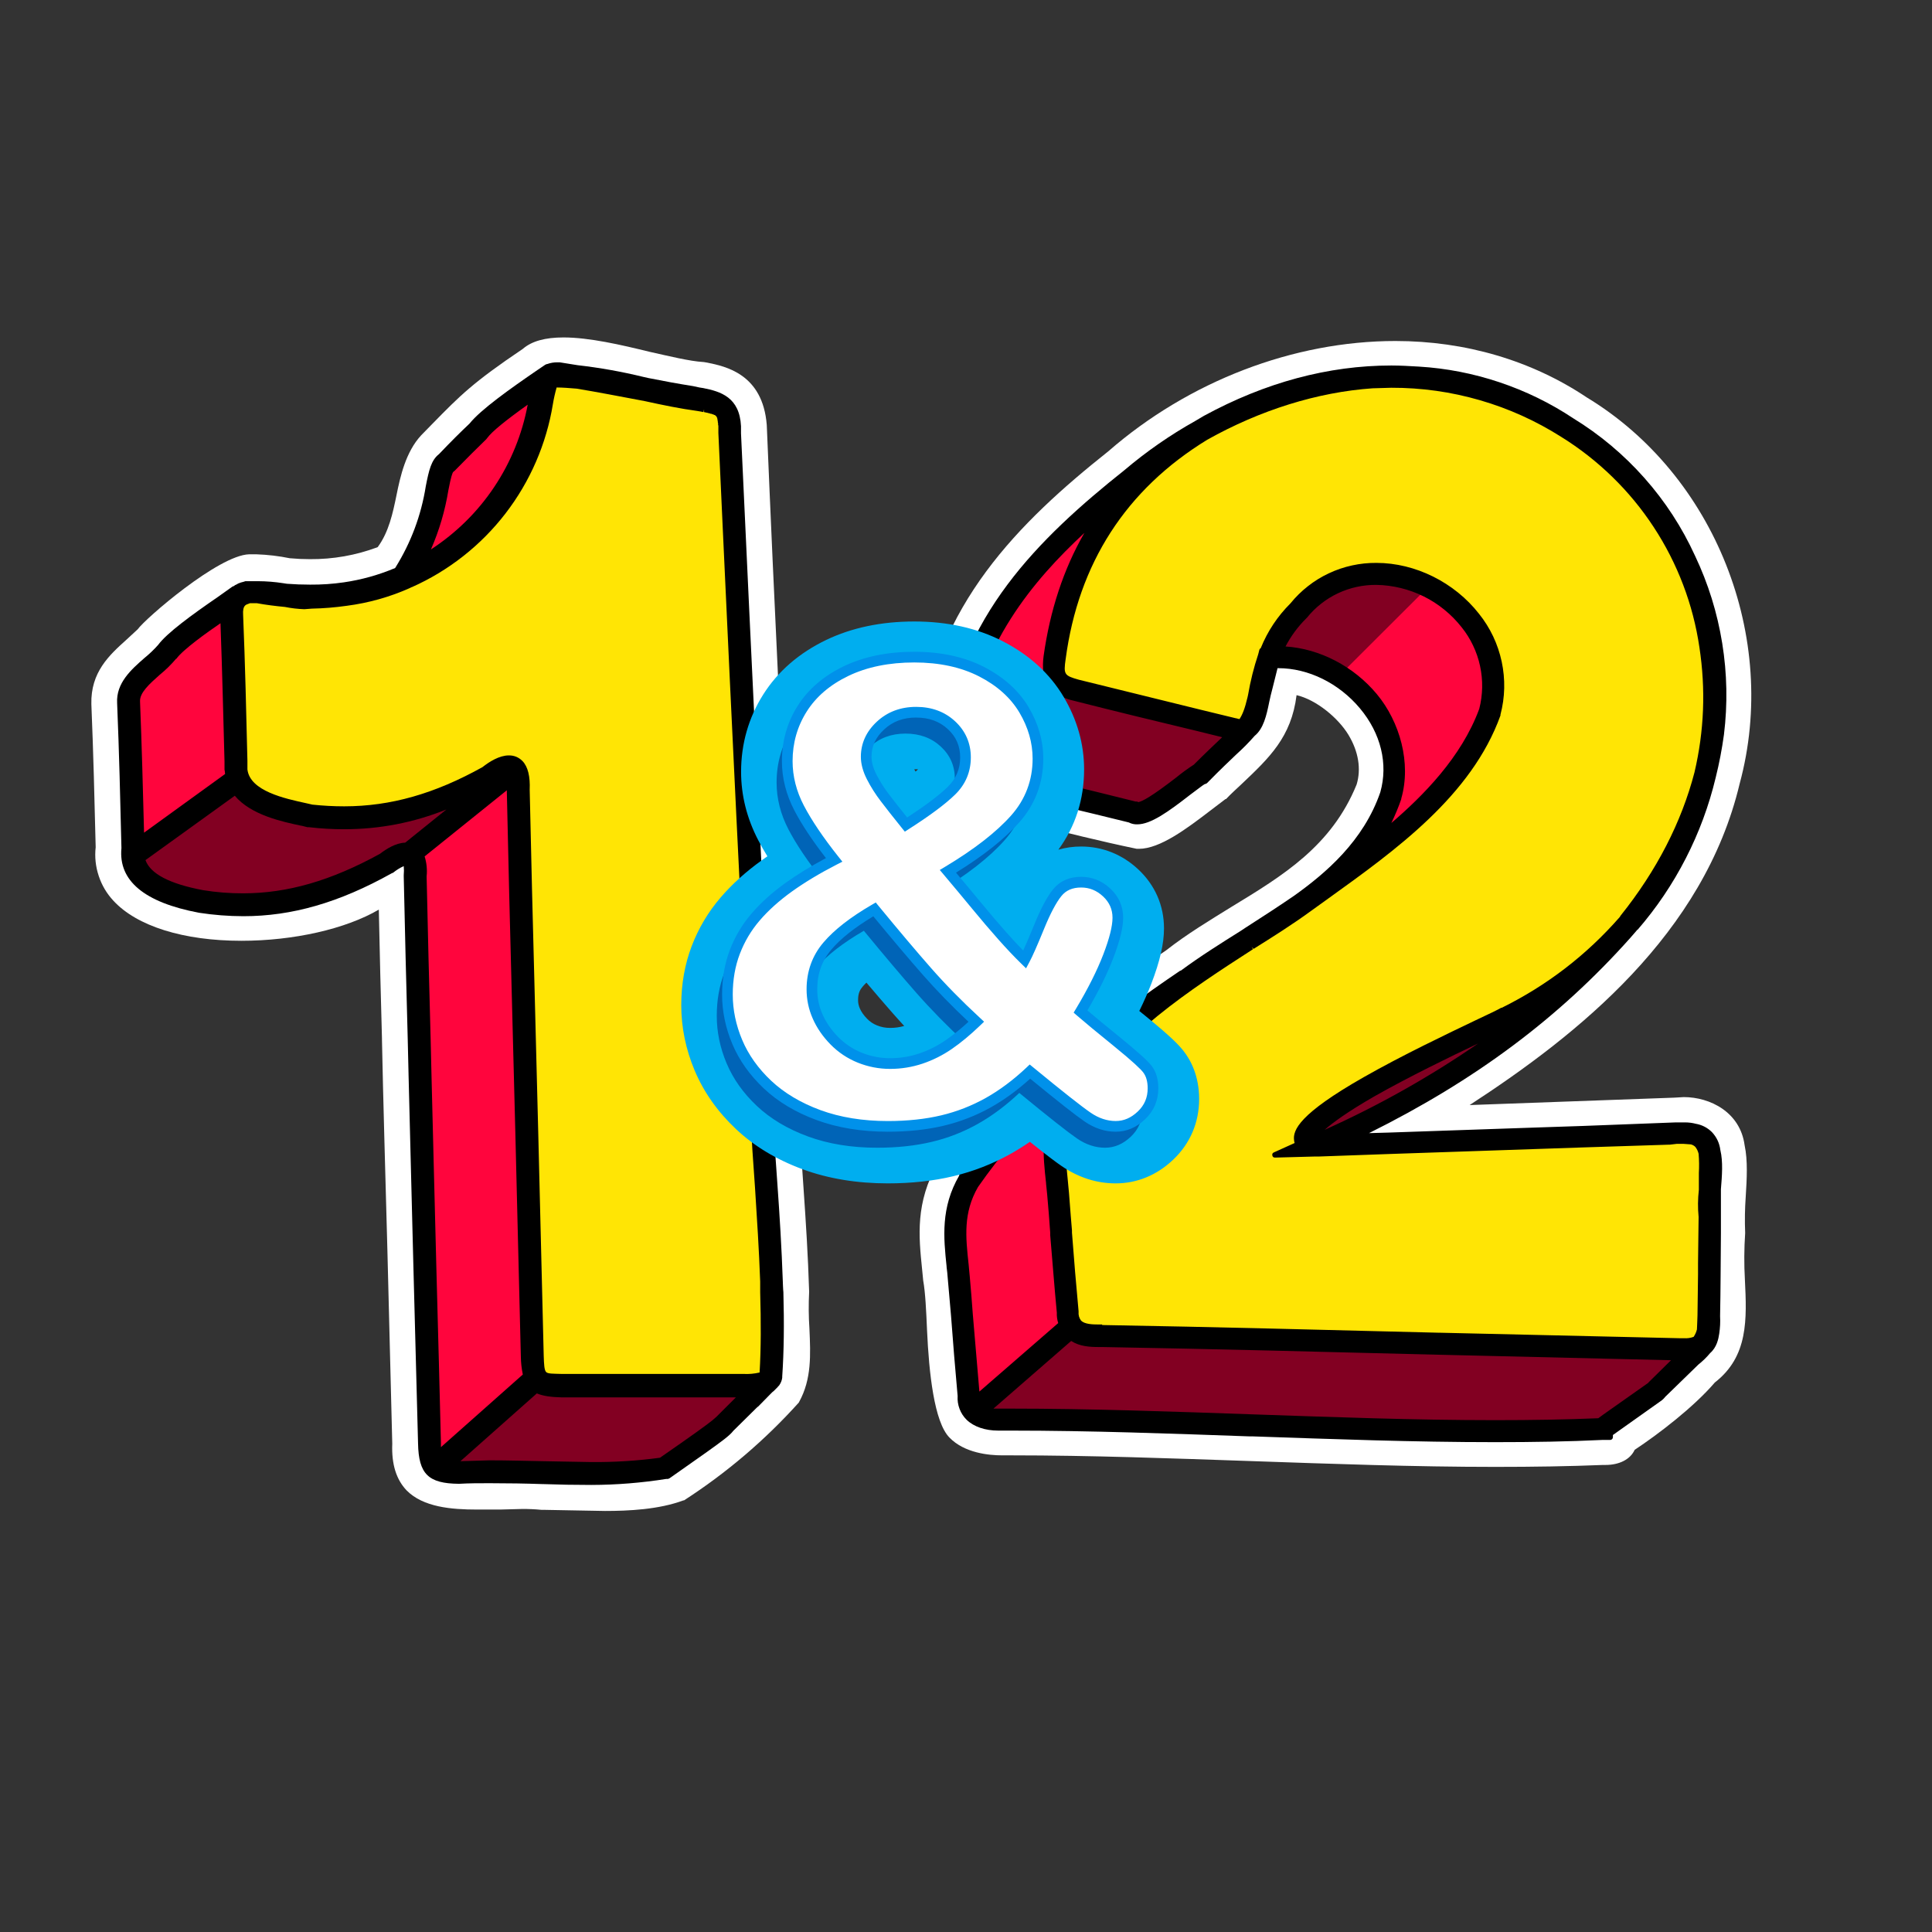 <svg xmlns="http://www.w3.org/2000/svg" xmlns:xlink="http://www.w3.org/1999/xlink" width="350" zoomAndPan="magnify" viewBox="0 0 262.5 262.5" height="350" preserveAspectRatio="xMidYMid meet" version="1.0"><rect x="0" y="0" width="262.5" height="262.5" fill="#333333" stroke="none"/><defs><clipPath id="918f4427b1"><path d="M 12.262 45.848 L 110.324 45.848 L 110.324 205.293 L 12.262 205.293 Z M 12.262 45.848 " clip-rule="nonzero"/></clipPath><clipPath id="a303e8d03d"><path d="M 124.27 46 L 238 46 L 238 199.305 L 124.27 199.305 Z M 124.27 46 " clip-rule="nonzero"/></clipPath><clipPath id="341dc199b3"><path d="M 92.562 84.438 L 162.93 84.438 L 162.93 160.789 L 92.562 160.789 Z M 92.562 84.438 " clip-rule="nonzero"/></clipPath></defs><g clip-path="url(#918f4427b1)"><path fill="#ffffff" d="M 82.203 205.293 L 77.883 205.215 L 73.875 205.141 L 73.566 205.141 C 72.688 205.055 71.805 205.016 70.922 205.023 L 67.965 205.102 L 64.812 205.102 C 61.352 205.102 57.5 204.789 55.242 202.496 C 53.844 201.02 53.184 198.957 53.297 196.16 C 53.105 188.734 52.871 179.172 52.637 169.922 C 52.363 159.738 52.055 149.203 51.898 141.273 L 51.898 141.082 C 51.742 135.328 51.586 129.457 51.469 123.59 C 46.957 126.23 39.879 127.824 32.797 127.824 C 24.941 127.824 18.602 125.844 15.41 122.383 C 14.5 121.406 13.832 120.281 13.414 119.012 C 12.992 117.742 12.852 116.445 13 115.113 C 12.844 108.777 12.688 102.289 12.414 95.68 C 12.297 91.328 14.867 88.996 17.16 86.934 L 18.715 85.496 C 19.727 84.059 29.688 75.43 33.848 75.312 L 34.82 75.312 C 36.367 75.363 37.898 75.547 39.41 75.855 L 39.488 75.855 C 40.344 75.934 41.199 75.973 42.094 75.973 C 45.27 75.996 48.344 75.453 51.316 74.34 C 52.832 72.281 53.375 69.715 53.883 67.227 C 54.387 64.738 55.129 61.395 57.227 59.141 L 58.785 57.547 C 62.52 53.738 64.23 51.988 71.035 47.402 C 72.242 46.352 74.07 45.848 76.562 45.848 C 80.062 45.848 84.418 46.859 88.23 47.793 C 91.031 48.414 93.676 49.074 95.582 49.191 L 95.621 49.191 L 96.09 49.27 C 98.539 49.773 103.637 50.785 104.18 57.742 C 105.23 83.047 106.359 105.555 107.371 125.414 C 107.68 132.219 108.031 138.824 108.344 145.238 C 108.457 150.914 108.809 156.164 109.16 161.215 C 109.508 166.27 109.781 170.504 109.938 175.52 C 109.852 177.191 109.863 178.863 109.977 180.535 C 110.133 184.07 110.289 187.375 108.574 190.484 C 108.574 190.523 108.535 190.523 108.535 190.562 C 103.926 195.684 98.727 200.113 92.938 203.855 L 92.859 203.855 C 89.516 205.102 85.391 205.293 82.203 205.293 Z M 82.203 205.293 " fill-opacity="1" fill-rule="nonzero"/></g><path fill="#ff053d" d="M 52.441 117.332 C 54.66 115.66 56.684 115.113 56.41 119.039 C 56.605 128.098 56.879 137.309 57.07 146.211 C 57.344 158.961 58.082 183.098 58.355 196.082 C 58.434 199.426 59.016 200.008 62.324 200.047 C 72.75 199.656 81.383 200.941 90.254 199.543 C 90.645 199.27 98.5 193.867 98.383 193.594 C 99.59 192.43 100.719 191.262 101.887 190.098 L 103.828 188.152 C 104.18 187.801 104.688 187.492 104.723 186.988 C 105.582 173.227 103.48 158.844 103.285 145.316 C 102 120.129 100.68 92.648 99.121 58.832 C 99.277 54.984 97.293 54.633 94.805 54.168 C 88.23 53.391 81.191 50.785 74.695 51.02 C 72.555 52.496 66.484 56.578 64.969 58.559 L 60.652 62.875 C 60.105 63.262 59.832 64 59.406 66.332 C 58.676 70.691 57.121 74.734 54.738 78.461 C 48.477 81.258 41.59 81.531 34.859 80.324 C 34.035 80.285 33.27 80.477 32.566 80.91 C 30.465 82.465 24.203 86.508 22.723 88.566 C 21.246 90.625 17.316 92.57 17.473 95.484 C 17.742 102.094 17.898 108.777 18.055 115.27 C 17.512 120.168 23.617 121.801 27.273 122.461 C 36.145 123.898 43.848 122.113 52.441 117.332 Z M 52.441 117.332 " fill-opacity="1" fill-rule="nonzero"/><path fill="#ffe505" d="M 101.027 188.27 L 76.328 188.27 C 73.02 188.23 72.398 187.648 72.32 184.305 L 71.582 154.18 C 71.426 147.648 71.23 141.082 71.074 134.512 C 70.844 125.609 70.609 116.398 70.414 107.301 C 70.492 105.516 70.102 104.812 69.871 104.582 C 69.668 104.371 69.422 104.266 69.133 104.27 C 68.469 104.27 67.535 104.738 66.484 105.555 L 66.367 105.629 C 59.602 109.441 53.375 111.188 46.762 111.188 C 45.242 111.195 43.723 111.105 42.211 110.918 L 42.133 110.918 L 41.277 110.723 C 38.012 110.023 32.527 108.895 32.059 104.738 L 32.059 103.531 C 31.902 97.039 31.75 90.355 31.477 83.746 C 31.398 82.695 31.633 81.883 32.176 81.336 C 32.719 80.793 33.652 80.402 34.859 80.402 C 35.988 80.449 37.102 80.594 38.207 80.832 L 38.32 80.832 C 39.258 81.039 40.203 81.168 41.16 81.219 C 41.398 81.238 41.633 81.211 41.863 81.141 L 42.055 81.141 C 42.988 81.145 43.918 81.105 44.848 81.023 C 45.773 80.945 46.695 80.824 47.613 80.664 C 48.531 80.5 49.441 80.301 50.34 80.059 C 51.238 79.816 52.125 79.535 53 79.215 C 53.875 78.895 54.734 78.539 55.578 78.141 C 56.422 77.746 57.246 77.316 58.051 76.848 C 58.855 76.379 59.637 75.875 60.398 75.336 C 61.16 74.801 61.895 74.23 62.605 73.629 C 63.316 73.027 63.996 72.395 64.652 71.73 C 65.305 71.07 65.93 70.379 66.523 69.66 C 67.117 68.945 67.68 68.203 68.207 67.438 C 68.734 66.668 69.227 65.879 69.688 65.07 C 70.145 64.258 70.566 63.43 70.949 62.582 C 71.336 61.734 71.684 60.871 71.992 59.996 C 72.301 59.117 72.57 58.227 72.801 57.324 C 73.031 56.422 73.223 55.512 73.371 54.594 C 73.914 51.758 74.227 50.863 75.742 50.863 L 75.82 50.863 C 79.402 51.328 83.25 52.066 86.945 52.805 L 93.871 54.012 L 94.805 54.168 C 97.293 54.633 99.277 54.984 99.121 58.832 C 100.68 92.648 102 120.129 103.285 145.316 C 103.363 150.332 103.715 155.5 104.062 160.98 C 104.648 169.535 105.23 178.355 104.723 186.988 C 104.727 187.129 104.688 187.258 104.609 187.375 C 104.102 188.113 102.855 188.27 101.027 188.27 Z M 101.027 188.27 " fill-opacity="1" fill-rule="nonzero"/><path fill="#820022" d="M 80.297 199.426 L 73.801 199.309 C 71.465 199.23 69.055 199.191 66.523 199.191 L 62.559 199.191 C 62.203 199.203 61.957 199.047 61.816 198.727 C 61.695 198.387 61.758 198.09 62.012 197.832 L 72.438 188.617 C 72.578 188.484 72.746 188.418 72.941 188.426 C 73.066 188.414 73.184 188.438 73.293 188.504 C 73.953 188.812 74.926 188.93 76.328 188.969 L 99.98 188.969 C 100.324 188.969 100.57 189.125 100.719 189.434 C 100.836 189.762 100.77 190.047 100.523 190.289 C 99.746 191.105 98.773 192.039 97.84 192.934 L 97.293 193.438 C 97.254 193.477 97.254 193.516 97.219 193.516 C 96.438 194.137 94.57 195.539 90.098 198.609 L 89.785 198.766 C 86.641 199.211 83.477 199.43 80.297 199.426 Z M 80.297 199.426 " fill-opacity="1" fill-rule="nonzero"/><path fill="#820022" d="M 33.031 122.152 C 31.152 122.16 29.285 122.016 27.43 121.723 C 22.527 120.789 19.805 119.312 19.027 117.137 C 18.969 116.973 18.965 116.809 19.016 116.645 C 19.066 116.477 19.16 116.344 19.301 116.242 L 31.477 107.457 C 31.598 107.344 31.738 107.293 31.902 107.301 C 32.148 107.312 32.355 107.402 32.527 107.574 C 34.551 110.023 38.672 110.879 41.121 111.422 L 41.16 111.422 L 41.941 111.578 L 42.094 111.578 C 43.645 111.762 45.203 111.855 46.762 111.852 C 51.453 111.844 55.98 110.977 60.34 109.246 L 60.652 109.168 C 60.941 109.18 61.16 109.309 61.312 109.555 C 61.41 109.727 61.441 109.906 61.406 110.098 C 61.367 110.293 61.273 110.449 61.117 110.566 L 55.555 115.078 C 55.406 115.188 55.238 115.242 55.051 115.23 C 54 115.27 52.832 116.008 52.094 116.594 L 51.977 116.594 C 45.246 120.441 39.219 122.152 33.031 122.152 Z M 33.031 122.152 " fill-opacity="1" fill-rule="nonzero"/><path fill="#000000" d="M 80.336 201.758 C 78.117 201.758 75.898 201.719 73.762 201.641 L 73.684 201.641 C 71.387 201.562 69.016 201.523 66.523 201.523 C 65.086 201.523 63.723 201.523 62.402 201.602 L 62.324 201.602 C 58.199 201.562 56.879 200.281 56.801 196.121 C 56.645 189.941 56.41 181 56.176 172.371 C 55.945 162.809 55.672 152.938 55.516 146.25 L 55.398 141.195 C 55.203 133.969 55.012 126.426 54.855 119.078 L 54.855 118.926 C 54.895 118.508 54.895 118.094 54.855 117.68 C 54.336 117.914 53.855 118.215 53.414 118.574 L 53.223 118.652 C 46.062 122.656 39.645 124.484 33.07 124.484 C 31.051 124.48 29.039 124.324 27.043 124.016 C 19.609 122.617 16.07 119.664 16.5 115.23 C 16.344 108.777 16.188 102.133 15.914 95.523 C 15.762 92.805 17.82 90.977 19.648 89.383 C 20.305 88.848 20.914 88.266 21.477 87.633 C 22.684 86 25.992 83.59 29.609 81.102 L 31.633 79.664 L 31.711 79.664 L 31.98 79.473 L 32.02 79.473 L 32.371 79.277 C 32.609 79.176 32.855 79.098 33.109 79.043 L 33.344 78.965 L 35.055 78.965 C 36.203 78.969 37.344 79.062 38.477 79.238 L 38.984 79.316 C 40.02 79.395 41.07 79.434 42.133 79.434 C 43.672 79.445 45.203 79.344 46.723 79.121 C 49.129 78.77 51.449 78.121 53.688 77.176 C 55.828 73.754 57.219 70.047 57.852 66.062 C 58.277 63.883 58.59 62.523 59.641 61.707 C 61.273 59.996 62.559 58.715 63.801 57.547 C 65.281 55.684 69.324 52.805 73.02 50.277 L 74.109 49.539 L 74.305 49.465 L 74.344 49.465 C 74.797 49.301 75.262 49.223 75.742 49.23 L 76.055 49.23 L 78.469 49.617 C 81.484 49.961 84.465 50.492 87.414 51.211 L 88.113 51.367 C 90.059 51.758 92.16 52.145 94.145 52.457 L 95.039 52.648 L 95.543 52.727 C 97.918 53.195 100.484 53.973 100.68 57.898 L 100.68 58.871 C 102.234 92.57 103.559 120.051 104.84 145.238 C 104.879 149.203 105.113 153.285 105.309 156.395 C 105.426 157.832 105.504 159.348 105.621 160.828 C 105.93 165.141 106.203 169.609 106.359 174.082 C 106.359 174.082 106.398 175.285 106.438 175.559 C 106.555 179.836 106.516 183.605 106.281 187.023 L 106.281 187.18 C 106.234 187.551 106.102 187.887 105.891 188.191 L 105.812 188.309 L 105.773 188.309 L 105.656 188.465 L 105.113 189.008 L 104.918 189.164 L 102.973 191.145 L 102.934 191.145 L 99.629 194.41 C 99.16 195.031 98.113 195.809 95.816 197.441 L 91.344 200.59 L 90.953 200.863 L 90.758 200.941 L 90.527 200.941 C 87.148 201.477 83.754 201.75 80.336 201.758 Z M 66.523 198.414 C 69.055 198.414 71.465 198.492 73.84 198.531 L 80.297 198.648 C 83.434 198.676 86.559 198.484 89.672 198.062 C 94.105 194.992 95.973 193.633 96.75 193.012 L 97.332 192.508 L 99.98 189.863 L 76.328 189.863 C 74.809 189.824 73.762 189.668 72.941 189.32 L 62.559 198.531 Z M 57.695 116.359 C 57.969 117.246 58.062 118.156 57.965 119.078 C 58.121 126.465 58.316 133.969 58.512 141.234 L 58.629 146.172 C 58.785 152.859 59.055 162.73 59.289 172.293 C 59.523 180.922 59.758 189.863 59.91 196.082 L 59.91 196.625 L 71.035 186.754 C 70.867 185.945 70.777 185.129 70.766 184.305 L 70.027 154.219 C 69.871 147.648 69.676 141.082 69.52 134.551 C 69.285 125.688 69.055 116.555 68.859 107.379 Z M 99.16 186.676 L 101.027 186.676 C 101.766 186.715 102.492 186.648 103.207 186.48 C 103.402 183.176 103.402 179.602 103.285 175.559 L 103.285 174.121 C 103.129 169.844 102.855 165.57 102.586 161.41 L 102.234 156.355 C 102.039 153.051 101.809 149.203 101.77 145.355 C 100.641 123.434 99.512 100.227 98.227 72.359 L 97.605 58.832 L 97.605 57.859 C 97.605 57.82 97.566 57.742 97.566 57.703 L 97.566 57.508 C 97.566 57.469 97.527 57.391 97.527 57.355 L 97.527 57.238 C 97.527 57.16 97.488 57.121 97.488 57.082 L 97.488 57.004 C 97.488 56.926 97.449 56.887 97.449 56.848 L 97.449 56.77 L 97.371 56.691 L 97.371 56.613 L 97.293 56.539 L 97.215 56.461 L 97.102 56.383 L 97.062 56.383 L 96.906 56.305 L 96.867 56.305 L 96.672 56.227 L 96.594 56.227 L 96.359 56.148 L 96.32 56.148 L 96.051 56.07 L 96.012 56.07 L 95.66 55.992 L 95.66 55.605 L 95.582 55.992 L 95.195 55.914 L 94.727 55.836 C 92.434 55.527 89.98 55.02 87.688 54.516 L 86.871 54.359 C 84.184 53.855 81.191 53.273 78.352 52.805 C 77.379 52.727 76.484 52.648 75.629 52.648 C 75.418 53.391 75.246 54.145 75.121 54.906 C 74.902 56.254 74.602 57.582 74.215 58.891 C 73.832 60.203 73.367 61.484 72.824 62.734 C 72.281 63.988 71.664 65.203 70.969 66.379 C 70.277 67.555 69.512 68.684 68.68 69.766 C 67.848 70.848 66.949 71.871 65.988 72.844 C 65.027 73.812 64.008 74.723 62.934 75.566 C 61.863 76.41 60.738 77.184 59.57 77.891 C 58.402 78.594 57.191 79.227 55.945 79.781 L 55.906 79.781 L 55.594 79.938 C 52.883 81.137 50.055 81.926 47.113 82.309 C 45.539 82.531 43.957 82.664 42.367 82.695 L 41.355 82.773 C 40.465 82.742 39.586 82.641 38.711 82.465 C 37.465 82.348 36.184 82.191 34.898 81.957 L 33.965 81.957 L 33.461 82.152 L 33.305 82.27 C 33.07 82.504 32.992 82.93 33.031 83.512 C 33.305 90.16 33.461 96.887 33.617 103.375 L 33.617 104.543 C 33.965 107.496 38.75 108.508 41.59 109.129 L 42.445 109.324 C 43.879 109.477 45.32 109.555 46.762 109.555 C 53.066 109.555 59.055 107.848 65.551 104.23 C 66.484 103.492 67.848 102.637 69.133 102.637 C 69.863 102.629 70.488 102.891 71 103.414 C 71.738 104.191 72.047 105.516 71.969 107.301 C 72.164 116.398 72.398 125.531 72.633 134.395 C 72.789 141.004 72.98 147.57 73.137 154.141 L 73.875 184.227 C 73.914 185.395 73.953 186.133 74.188 186.402 C 74.422 186.676 75.16 186.637 76.328 186.676 Z M 19.766 116.863 C 20.441 118.73 23.047 120.09 27.586 120.945 C 29.391 121.238 31.203 121.383 33.031 121.375 C 39.062 121.375 44.973 119.664 51.625 116.008 C 52.48 115.348 53.766 114.531 55.051 114.492 L 60.652 109.984 C 56.195 111.773 51.566 112.668 46.762 112.668 C 45.176 112.672 43.594 112.578 42.02 112.395 L 41.785 112.395 L 41.008 112.199 L 40.969 112.199 C 38.398 111.656 34.121 110.762 31.902 108.117 Z M 29.957 84.68 C 28.129 85.922 24.824 88.293 23.969 89.5 L 23.93 89.5 C 23.258 90.293 22.52 91.02 21.711 91.676 C 20.312 92.922 18.949 94.125 19.027 95.328 C 19.262 101.199 19.418 107.109 19.574 113.133 L 30.582 105.164 C 30.582 105.047 30.543 104.891 30.543 104.777 C 30.523 104.711 30.512 104.648 30.504 104.582 L 30.504 103.453 C 30.348 97.664 30.191 91.055 29.957 84.68 Z M 71.699 54.984 C 68.703 57.121 66.836 58.637 66.215 59.492 L 66.059 59.688 C 64.812 60.891 63.492 62.211 61.777 63.961 L 61.586 64.117 C 61.469 64.234 61.273 64.777 60.922 66.605 C 60.469 69.387 59.68 72.066 58.551 74.652 C 60.258 73.543 61.832 72.273 63.281 70.848 C 64.73 69.418 66.02 67.859 67.148 66.168 C 68.277 64.477 69.227 62.691 69.992 60.805 C 70.758 58.922 71.328 56.98 71.699 54.984 Z M 71.699 54.984 " fill-opacity="1" fill-rule="nonzero"/><g clip-path="url(#a303e8d03d)"><path fill="#ffffff" d="M 203.156 199.305 C 192.148 199.305 180.957 198.895 170.098 198.52 C 159.242 198.148 148.27 197.738 137.375 197.738 L 136.176 197.738 C 134.379 197.738 131.047 197.438 128.988 195.309 C 126.93 193.18 126.219 186.566 125.957 180.738 C 125.844 178.125 125.73 175.621 125.434 173.977 C 125.395 173.418 125.32 172.934 125.281 172.41 C 124.832 168 124.348 163.406 127.418 158.027 C 135.879 145.363 148.457 135.914 158.453 129.113 C 161.262 126.91 164.371 125.043 167.328 123.211 C 174.328 118.953 180.918 114.957 184.324 106.59 C 184.961 104.496 184.586 102.105 183.203 99.828 C 181.816 97.547 178.859 95.082 176.164 94.449 C 175.453 100.164 172.457 102.965 168.676 106.551 C 168 107.188 167.289 107.82 166.578 108.57 L 166.504 108.57 L 164.445 110.137 C 161.227 112.602 157.594 115.328 154.746 115.328 L 154.449 115.328 C 149.582 114.32 144.676 113.09 139.922 111.895 C 137.188 111.223 134.379 110.473 131.535 109.84 C 126.367 108.457 124.309 105.355 125.02 100.125 C 126.969 82.309 138.461 70.949 150.594 61.312 C 161.523 51.789 175.75 46.332 189.605 46.332 C 199.113 46.332 208.098 48.984 215.586 53.992 C 232.996 64.527 241.758 86.602 236.367 106.477 C 231.5 126.949 214.426 140.547 199.676 150.145 L 227.492 149.137 L 228.766 149.062 C 232.359 149.062 236.441 151.117 237.039 155.598 C 237.488 157.691 237.34 160.195 237.191 162.586 C 237.074 164.215 237.047 165.848 237.113 167.48 L 237.113 167.555 C 236.973 169.656 236.957 171.762 237.078 173.867 C 237.34 179.246 237.562 184.289 232.996 187.836 C 230.113 191.199 225.32 194.859 222.102 196.988 C 221.504 198.297 220.004 199.043 218.133 199.043 L 217.797 199.043 C 213.191 199.23 208.398 199.305 203.156 199.305 Z M 203.156 199.305 " fill-opacity="1" fill-rule="nonzero"/></g><path fill="#ff053d" d="M 212.965 58.102 C 194.434 45.848 170.172 51.078 153.66 65.051 C 142.055 74.312 131.574 84.848 129.852 100.723 C 129.438 103.562 130 104.383 132.734 105.133 C 139.809 106.926 146.961 108.645 153.926 110.363 C 155.609 111.594 161.711 105.73 163.098 105.168 C 171.371 96.801 169.461 100.762 172.383 89.367 C 182.152 88.395 191.812 98.223 188.969 108.082 C 184.699 120.672 171.223 125.676 161.301 133.109 C 150.441 140.469 139.246 149.285 131.648 160.492 C 129.027 164.977 129.852 169.086 130.262 173.566 C 130.711 178.945 131.125 184.215 131.609 189.668 C 131.461 192.359 134.082 193.066 136.289 192.879 C 163.508 192.844 190.652 195.234 217.645 194.188 L 224.758 189.184 C 224.902 189.062 225.027 188.926 225.133 188.77 L 229.664 184.289 C 231.574 182.684 232.285 181.598 232.137 178.836 C 232.211 174.352 232.246 169.719 232.285 165.273 C 231.688 161.465 234.531 153.73 228.727 153.957 C 212.367 154.629 195.219 155.227 178.895 155.637 C 195.594 148.242 209.484 139.012 221.352 125.34 C 239.211 104.832 236.289 72.445 212.965 58.102 Z M 212.965 58.102 " fill-opacity="1" fill-rule="nonzero"/><path fill="#ffe505" d="M 228.805 183.355 L 228.203 183.355 L 195.406 182.609 C 180.43 182.234 164.969 181.824 149.73 181.562 L 149.281 181.562 C 148.082 181.562 146.734 181.449 145.875 180.59 C 145.285 179.957 145.02 179.211 145.09 178.348 C 144.75 174.727 144.453 171.066 144.191 167.516 L 143.742 162.25 C 143.703 161.727 143.629 161.203 143.59 160.641 C 143.18 156.793 142.805 153.133 145.09 149.176 C 150.965 139.648 160.625 133.41 169.984 127.395 C 172.23 125.938 174.59 124.406 176.762 122.914 L 179.57 120.895 C 188.52 114.469 198.625 107.223 202.445 96.766 C 202.719 95.695 202.867 94.609 202.887 93.508 C 202.91 92.402 202.805 91.312 202.574 90.234 C 202.344 89.156 201.992 88.117 201.523 87.117 C 201.051 86.121 200.473 85.191 199.789 84.324 C 196.719 80.441 191.812 78.012 187.02 78.012 C 184.102 78.012 179.945 78.871 176.426 82.98 L 176.387 82.98 C 172.531 86.863 171.672 91.348 171.035 94.633 C 170.586 97.176 170.211 99.191 168.375 99.191 C 168.043 99.18 167.719 99.117 167.402 99.004 L 162.91 97.883 C 157.441 96.578 151.789 95.195 146.211 93.777 C 143.441 93.027 142.918 92.207 143.293 89.367 C 145.164 75.473 152.238 64.863 164.332 57.766 C 172.418 53.395 180.73 51.152 189.043 51.152 C 193.281 51.141 197.434 51.727 201.504 52.91 C 205.574 54.09 209.395 55.82 212.965 58.102 C 216.395 60.273 219.457 62.875 222.152 65.902 C 224.852 68.93 227.078 72.27 228.84 75.918 C 230.621 79.602 231.84 83.465 232.504 87.5 C 233.168 91.535 233.242 95.582 232.734 99.641 C 231.609 108.645 227.793 117.273 221.352 125.34 C 216.684 130.754 211.141 135.051 204.73 138.23 L 201.211 139.949 C 197.465 141.742 191.176 144.73 186.008 147.68 C 177.699 152.426 177.25 154.254 177.285 154.742 C 177.324 155.227 178.074 155.488 179.195 155.711 L 207.273 154.742 L 226.742 154.105 C 227.402 154.008 228.062 153.957 228.727 153.957 C 230.074 153.957 230.938 154.219 231.535 154.816 C 232.137 155.414 232.398 157.207 232.324 159.445 L 232.324 160.305 C 232.285 161.949 232.285 163.594 232.285 165.273 C 232.246 169.719 232.211 174.352 232.137 178.836 C 232.137 179.172 232.098 179.508 232.098 179.77 C 232.023 181.785 231.949 183.355 228.805 183.355 Z M 228.805 183.355 " fill-opacity="1" fill-rule="nonzero"/><path fill="#820022" d="M 203.121 193.703 C 192.148 193.703 181.031 193.293 170.285 192.918 C 159.539 192.543 148.234 192.133 137.152 192.133 L 134.906 192.133 C 134.586 192.09 134.371 191.914 134.27 191.609 C 134.172 191.301 134.246 191.039 134.492 190.824 L 145.051 181.637 C 145.191 181.516 145.352 181.453 145.539 181.449 C 145.688 181.445 145.824 181.484 145.949 181.562 C 146.961 182.195 148.195 182.27 149.281 182.27 L 149.73 182.27 C 165.043 182.531 180.469 182.945 195.371 183.316 L 195.707 183.316 L 227.043 184.066 C 227.371 184.07 227.602 184.223 227.727 184.527 C 227.852 184.832 227.797 185.102 227.566 185.336 L 224.648 188.25 L 224.535 188.359 L 224.348 188.547 L 218.32 192.805 L 217.57 193.328 C 217.445 193.406 217.309 193.445 217.16 193.441 C 212.742 193.629 208.176 193.703 203.121 193.703 Z M 203.121 193.703 " fill-opacity="1" fill-rule="nonzero"/><path fill="#820022" d="M 174.629 88.582 C 177.477 88.816 180.098 89.711 182.492 91.273 L 193.535 80.254 C 191.477 79.258 189.305 78.75 187.02 78.723 C 186.062 78.715 185.117 78.812 184.184 79.02 C 183.25 79.227 182.352 79.531 181.484 79.938 C 180.621 80.348 179.812 80.844 179.059 81.434 C 178.305 82.023 177.629 82.688 177.023 83.43 L 176.91 83.504 C 175.742 84.695 174.77 86.027 173.992 87.5 C 173.883 87.742 173.895 87.98 174.027 88.211 C 174.152 88.457 174.352 88.582 174.629 88.582 Z M 174.629 88.582 " fill-opacity="1" fill-rule="nonzero"/><path fill="#820022" d="M 154.672 109.766 C 154.527 109.762 154.387 109.723 154.262 109.652 L 149.168 108.418 C 143.852 107.113 138.348 105.805 132.957 104.422 L 132.172 104.199 C 131.887 104.117 131.723 103.93 131.684 103.637 C 131.625 103.359 131.699 103.121 131.91 102.926 L 142.73 93.516 C 142.871 93.402 143.035 93.34 143.215 93.328 C 143.383 93.328 143.531 93.379 143.664 93.477 C 144.391 93.965 145.176 94.312 146.023 94.523 C 151.641 95.941 157.293 97.285 162.758 98.633 L 166.242 99.492 C 166.539 99.547 166.727 99.719 166.805 100.016 C 166.848 100.289 166.773 100.523 166.578 100.723 L 166.465 100.836 C 165.566 101.695 164.332 102.852 162.758 104.461 L 162.574 104.609 C 161.77 105.098 161.008 105.648 160.289 106.254 C 156.469 109.203 155.348 109.688 154.785 109.766 Z M 154.672 109.766 " fill-opacity="1" fill-rule="nonzero"/><path fill="#820022" d="M 179.98 154.254 C 179.824 154.262 179.68 154.223 179.543 154.137 C 179.41 154.047 179.316 153.934 179.258 153.785 C 179.199 153.641 179.188 153.488 179.223 153.336 C 179.262 153.18 179.34 153.051 179.457 152.945 C 180.918 151.676 183.277 150.109 186.383 148.316 C 190.84 145.773 196.008 143.234 200.5 141.105 L 200.836 141.031 C 201.125 141.027 201.336 141.152 201.473 141.402 C 201.574 141.57 201.602 141.746 201.559 141.938 C 201.516 142.125 201.41 142.27 201.246 142.375 C 195.031 146.746 188.145 150.594 180.281 154.18 Z M 179.98 154.254 " fill-opacity="1" fill-rule="nonzero"/><path fill="#000000" d="M 203.121 195.945 C 192.113 195.945 180.992 195.531 170.211 195.16 L 169.762 195.16 C 159.164 194.785 148.195 194.375 137.375 194.375 L 135.617 194.375 C 133.855 194.375 132.32 193.852 131.348 192.918 C 130.914 192.492 130.59 191.996 130.375 191.426 C 130.16 190.859 130.074 190.273 130.113 189.668 C 129.777 185.969 129.477 182.309 129.215 178.762 L 128.766 173.641 C 128.727 173.156 128.691 172.672 128.613 172.148 L 128.613 172.074 C 128.203 168.152 127.793 164.078 130.336 159.707 L 130.336 159.598 C 138.574 147.531 150.703 138.414 160.363 131.879 L 160.438 131.879 C 163.059 129.938 165.867 128.18 168.602 126.461 L 169.16 126.09 C 171.371 124.668 173.691 123.176 175.863 121.68 C 180.094 118.656 185.262 114.285 187.543 107.633 C 188.629 103.785 187.621 99.641 184.773 96.242 C 181.93 92.84 177.773 90.785 173.691 90.785 L 173.578 90.785 L 172.906 93.477 C 172.719 94.188 172.57 94.785 172.457 95.344 C 172.082 97.211 171.672 99.004 170.473 99.977 C 169.699 100.859 168.875 101.695 168 102.48 C 167.027 103.414 165.828 104.535 164.184 106.215 L 163.996 106.402 L 163.883 106.477 L 163.66 106.551 C 163.434 106.664 162.348 107.523 161.676 108.008 C 158.754 110.285 156.359 112.004 154.523 112.004 C 154.113 112.016 153.727 111.93 153.363 111.742 L 148.645 110.586 C 143.293 109.316 137.789 107.973 132.359 106.59 C 128.875 105.617 127.867 104.086 128.352 100.5 C 130.148 83.914 141.156 73.117 152.762 63.891 C 155.754 61.352 158.961 59.121 162.387 57.203 L 163.582 56.496 C 171.895 51.973 180.469 49.66 189.043 49.66 C 190.242 49.66 191.512 49.734 192.785 49.809 C 196.531 50.035 200.18 50.746 203.734 51.938 C 207.289 53.129 210.629 54.758 213.754 56.832 C 217.379 59.055 220.602 61.758 223.422 64.938 C 226.242 68.121 228.535 71.645 230.301 75.508 C 232.098 79.293 233.328 83.254 233.996 87.391 C 234.664 91.523 234.742 95.672 234.23 99.828 C 233.961 101.789 233.59 103.73 233.109 105.656 C 232.195 109.469 230.844 113.125 229.051 116.617 C 227.262 120.109 225.082 123.34 222.512 126.312 L 222.477 126.312 L 221.504 127.434 C 211.805 138.305 200.5 146.746 186.008 153.957 L 188.668 153.883 L 207.199 153.246 L 215.023 152.984 L 227.68 152.5 L 228.992 152.5 C 229.473 152.504 229.945 152.566 230.414 152.688 C 231.254 152.836 231.977 153.211 232.586 153.805 C 233.242 154.5 233.629 155.324 233.746 156.273 C 234.121 157.84 233.969 159.746 233.82 161.578 L 233.82 167.555 C 233.781 171.738 233.781 175.285 233.707 178.836 C 233.75 179.621 233.711 180.406 233.594 181.188 C 233.484 181.934 233.258 183.055 232.359 183.84 C 231.879 184.418 231.34 184.941 230.75 185.41 L 230.637 185.52 L 226.258 189.781 C 226.082 190.016 225.867 190.215 225.621 190.379 L 219.145 194.973 L 219.145 195.27 C 219.145 195.375 219.105 195.461 219.035 195.535 C 218.961 195.609 218.871 195.645 218.77 195.645 L 217.684 195.645 C 213.117 195.867 208.359 195.945 203.121 195.945 Z M 137.152 191.387 C 148.27 191.387 159.465 191.797 170.324 192.172 C 181.18 192.543 192.148 192.957 203.121 192.957 C 208.137 192.957 212.742 192.879 217.16 192.695 L 217.871 192.172 L 223.859 187.949 C 223.91 187.949 223.938 187.926 223.938 187.875 L 224.086 187.727 L 227.043 184.812 L 195.48 184.066 L 195.371 184.066 C 180.43 183.691 164.969 183.281 149.73 183.02 L 149.281 183.02 C 148.082 183.02 146.699 182.945 145.539 182.195 L 134.98 191.387 Z M 143.402 149.062 C 139.477 152.773 135.973 156.848 132.883 161.277 C 130.859 164.789 131.199 168.039 131.609 171.812 C 131.648 172.371 131.723 172.895 131.762 173.457 C 131.91 175.137 132.059 176.855 132.172 178.535 C 132.473 181.973 132.77 185.484 133.07 189.07 L 143.777 179.77 C 143.633 179.305 143.57 178.832 143.59 178.348 C 143.254 174.836 142.992 171.289 142.691 167.816 L 142.691 167.48 C 142.578 165.762 142.43 164.043 142.281 162.324 C 142.242 161.836 142.168 161.316 142.129 160.828 L 142.129 160.754 C 141.719 157.055 141.309 153.207 143.402 149.062 Z M 149.77 180.031 C 165.008 180.293 180.469 180.703 195.406 181.074 L 195.559 181.074 L 228.203 181.824 L 228.805 181.824 C 229.254 181.855 229.691 181.793 230.113 181.637 C 230.324 181.328 230.473 180.992 230.562 180.629 C 230.562 180.367 230.602 180.031 230.602 179.695 C 230.602 179.359 230.637 179.098 230.637 178.723 C 230.676 176.891 230.676 174.988 230.711 173.121 L 230.711 171.664 C 230.75 169.531 230.75 167.402 230.789 165.348 C 230.668 164.117 230.684 162.883 230.824 161.652 L 230.824 159.371 C 230.875 158.5 230.863 157.629 230.789 156.758 C 230.707 156.414 230.555 156.102 230.34 155.824 C 230.168 155.656 229.969 155.547 229.738 155.488 L 228.727 155.414 L 227.828 155.414 L 226.895 155.523 L 226.82 155.523 L 215.137 155.898 L 188.781 156.793 L 179.27 157.133 L 178.746 157.133 L 173.242 157.281 C 173.035 157.285 172.91 157.184 172.867 156.98 C 172.832 156.785 172.906 156.648 173.094 156.57 L 175.902 155.301 C 175.859 155.18 175.832 155.055 175.824 154.926 C 175.641 153.543 176.539 151.34 185.262 146.371 C 190.504 143.383 196.793 140.395 200.535 138.602 C 202.223 137.816 203.531 137.184 203.98 136.922 L 204.055 136.922 C 210.215 133.871 215.555 129.762 220.078 124.594 L 220.191 124.406 C 225.098 118.281 228.465 111.707 230.227 104.945 C 231.547 99.324 231.77 93.656 230.898 87.949 C 230.469 85.031 229.73 82.191 228.68 79.434 C 227.629 76.676 226.297 74.066 224.676 71.598 C 223.059 69.129 221.191 66.867 219.078 64.805 C 216.961 62.742 214.652 60.93 212.141 59.371 C 208.691 57.18 205 55.512 201.074 54.375 C 197.145 53.238 193.133 52.676 189.043 52.684 L 186.496 52.758 C 179.008 53.281 171.223 55.711 164.031 59.746 C 152.988 66.504 146.512 76.555 144.789 89.555 C 144.488 91.645 144.602 91.797 146.586 92.355 L 163.133 96.43 L 167.891 97.586 L 167.926 97.586 L 168.375 97.699 L 168.414 97.699 C 168.824 97.062 169.125 96.316 169.5 94.746 L 169.574 94.41 C 169.895 92.531 170.355 90.688 170.957 88.883 L 171.109 88.285 C 171.141 88.184 171.203 88.109 171.297 88.059 C 172.23 85.758 173.578 83.727 175.34 81.973 C 176.043 81.105 176.836 80.328 177.715 79.641 C 178.594 78.949 179.539 78.367 180.551 77.895 C 181.562 77.418 182.613 77.062 183.707 76.824 C 184.797 76.586 185.902 76.469 187.02 76.48 C 192.301 76.48 197.617 79.133 200.949 83.391 C 201.711 84.34 202.352 85.367 202.875 86.465 C 203.395 87.566 203.781 88.711 204.035 89.898 C 204.289 91.09 204.402 92.293 204.375 93.512 C 204.348 94.727 204.176 95.922 203.867 97.102 L 203.867 97.211 C 199.938 108.121 189.605 115.516 180.508 122.055 L 178.223 123.699 C 175.676 125.566 172.941 127.285 170.324 128.926 L 170.059 128.664 L 170.246 128.965 C 161.75 134.457 152.09 140.695 146.398 149.922 C 144.375 153.434 144.715 156.684 145.09 160.457 C 145.125 160.98 145.199 161.5 145.238 162.023 C 145.352 163.707 145.648 167.18 145.648 167.18 L 145.648 167.48 C 145.91 170.953 146.211 174.578 146.547 178.164 L 146.547 178.238 C 146.508 178.68 146.621 179.078 146.887 179.434 C 147.371 179.918 148.422 179.957 149.242 179.957 L 149.73 179.957 Z M 200.836 141.777 C 197.055 143.57 191.438 146.297 186.758 148.949 C 183.051 151.078 181.031 152.574 179.98 153.508 C 187.289 150.227 194.238 146.316 200.836 141.777 Z M 174.664 87.836 C 179.309 88.137 183.914 90.527 187.059 94.297 C 190.203 98.07 191.773 103.676 190.391 108.492 L 190.391 108.57 C 190.004 109.68 189.555 110.762 189.043 111.82 C 193.309 108.156 198.551 102.926 200.984 96.316 C 201.23 95.363 201.359 94.391 201.379 93.406 C 201.398 92.422 201.301 91.449 201.094 90.488 C 200.887 89.523 200.57 88.598 200.148 87.711 C 199.727 86.82 199.207 85.992 198.59 85.223 C 197.898 84.344 197.121 83.551 196.254 82.848 C 195.391 82.141 194.457 81.539 193.457 81.043 C 192.453 80.543 191.41 80.164 190.324 79.898 C 189.238 79.633 188.137 79.488 187.02 79.469 C 186.117 79.457 185.223 79.551 184.34 79.742 C 183.457 79.934 182.609 80.223 181.789 80.609 C 180.973 80.992 180.211 81.465 179.5 82.023 C 178.789 82.582 178.152 83.211 177.586 83.914 L 177.438 84.062 C 176.316 85.18 175.395 86.438 174.664 87.836 Z M 132.395 103.488 L 133.145 103.711 L 149.32 107.672 L 154.297 108.906 L 154.523 108.906 L 154.637 108.98 L 154.672 108.98 C 155.16 108.906 156.469 108.23 159.84 105.617 C 160.594 105 161.379 104.426 162.199 103.898 C 163.809 102.293 165.043 101.133 165.941 100.277 L 166.055 100.164 L 162.574 99.305 C 157.105 97.996 151.414 96.613 145.836 95.195 C 144.883 94.988 144.012 94.602 143.215 94.035 Z M 147.336 72.406 C 140.371 78.871 132.922 87.723 131.387 100.426 L 141.758 91.422 C 141.676 90.66 141.688 89.902 141.793 89.145 C 142.656 82.98 144.488 77.34 147.336 72.406 Z M 147.336 72.406 " fill-opacity="1" fill-rule="nonzero"/><g clip-path="url(#341dc199b3)"><path fill="#00aeef" d="M 151.586 160.785 C 148.996 160.785 146.523 159.992 144.242 158.43 C 143.609 158 142.508 157.199 139.93 155.137 C 139.09 155.719 138.234 156.254 137.371 156.742 C 134.895 158.133 132.277 159.156 129.516 159.812 C 126.828 160.457 123.836 160.785 120.621 160.785 C 116.406 160.785 112.516 160.141 109.055 158.867 C 105.492 157.555 102.441 155.715 99.988 153.398 C 97.512 151.066 95.633 148.402 94.398 145.484 C 93.18 142.602 92.562 139.602 92.562 136.574 C 92.562 133.707 93.043 131.004 93.984 128.535 C 94.914 126.105 96.223 123.902 97.918 121.934 C 99.453 120.145 101.328 118.445 103.5 116.887 C 103.746 116.707 104.004 116.527 104.266 116.348 C 103.809 115.598 103.391 114.867 103.02 114.156 C 101.477 111.195 100.691 108.07 100.691 104.863 C 100.691 101.059 101.703 97.523 103.699 94.363 C 105.688 91.219 108.566 88.723 112.254 86.949 C 115.723 85.285 119.75 84.441 124.227 84.441 C 128.73 84.441 132.762 85.34 136.211 87.109 C 139.832 88.965 142.621 91.504 144.5 94.652 C 146.355 97.766 147.297 101.09 147.297 104.531 C 147.297 108.602 146.125 112.266 143.801 115.445 C 144.812 115.156 145.844 115.012 146.895 115.016 C 149.793 115.016 152.473 116.086 154.641 118.109 C 156.938 120.254 158.152 123.035 158.152 126.145 C 158.152 128.207 157.605 130.59 156.434 133.645 C 155.977 134.828 155.434 136.066 154.797 137.359 C 155.078 137.59 155.371 137.824 155.672 138.07 C 159.117 140.867 160.176 141.992 160.805 142.793 C 161.777 144.031 162.926 146.164 162.926 149.32 C 162.926 152.523 161.707 155.379 159.395 157.57 C 157.18 159.676 154.48 160.785 151.586 160.785 Z M 117.719 133.508 C 117.508 133.715 117.336 133.902 117.195 134.066 C 116.879 134.438 116.586 134.914 116.586 135.863 C 116.582 136.266 116.664 136.652 116.828 137.023 C 117.039 137.504 117.363 137.957 117.816 138.422 C 118.199 138.82 118.648 139.117 119.156 139.32 C 119.734 139.555 120.336 139.668 120.957 139.66 C 121.602 139.664 122.234 139.574 122.855 139.395 C 122.301 138.797 121.762 138.199 121.242 137.605 C 120.184 136.402 119.012 135.039 117.719 133.508 Z M 124.219 104.527 C 124.277 104.629 124.336 104.73 124.398 104.832 C 124.531 104.719 124.645 104.617 124.738 104.527 C 124.652 104.52 124.562 104.516 124.477 104.516 C 124.391 104.516 124.305 104.52 124.219 104.527 Z M 124.219 104.527 " fill-opacity="1" fill-rule="nonzero"/></g><path fill="#0064b7" d="M 105.516 106.316 C 105.516 103.707 106.191 101.328 107.547 99.184 C 108.898 97.039 110.891 95.336 113.516 94.074 C 116.141 92.812 119.227 92.184 122.777 92.184 C 126.297 92.184 129.34 92.844 131.91 94.16 C 134.48 95.477 136.398 97.203 137.672 99.332 C 138.941 101.465 139.578 103.68 139.578 105.977 C 139.578 109.117 138.543 111.852 136.477 114.18 C 134.41 116.508 131.363 118.879 127.344 121.289 C 128.738 122.941 130.039 124.5 131.242 125.957 C 132.445 127.414 133.605 128.773 134.719 130.035 C 135.836 131.297 136.855 132.379 137.777 133.273 C 138.199 132.488 138.848 131.016 139.727 128.859 C 140.605 126.699 141.43 125.145 142.199 124.191 C 142.969 123.238 144.051 122.762 145.445 122.762 C 146.758 122.762 147.918 123.23 148.926 124.168 C 149.93 125.109 150.434 126.25 150.434 127.598 C 150.434 128.832 150 130.578 149.133 132.832 C 148.27 135.09 147.012 137.59 145.363 140.34 C 146.395 141.234 148.035 142.598 150.285 144.418 C 152.535 146.238 153.918 147.48 154.434 148.141 C 154.953 148.801 155.211 149.676 155.211 150.766 C 155.211 152.227 154.688 153.453 153.637 154.445 C 152.59 155.441 151.426 155.941 150.141 155.941 C 148.828 155.941 147.555 155.52 146.328 154.68 C 145.098 153.836 142.484 151.777 138.492 148.496 C 136.676 150.207 134.797 151.609 132.855 152.703 C 130.887 153.809 128.805 154.621 126.613 155.141 C 124.391 155.672 121.91 155.941 119.176 155.941 C 115.684 155.941 112.547 155.43 109.77 154.406 C 106.988 153.383 104.676 152 102.832 150.262 C 100.988 148.523 99.621 146.598 98.727 144.48 C 97.832 142.363 97.387 140.211 97.387 138.023 C 97.387 135.922 97.723 133.992 98.391 132.242 C 99.059 130.492 100.004 128.906 101.223 127.488 C 102.438 126.074 103.934 124.727 105.707 123.449 C 107.48 122.176 109.539 120.934 111.883 119.734 C 109.785 117.098 108.203 114.75 107.129 112.691 C 106.055 110.629 105.516 108.504 105.516 106.316 Z M 117.375 126.461 C 114.523 128.117 112.395 129.77 110.984 131.422 C 109.57 133.078 108.867 135.039 108.867 137.312 C 108.863 138.602 109.121 139.832 109.641 141.012 C 110.16 142.188 110.914 143.281 111.906 144.293 C 112.895 145.305 114.047 146.074 115.363 146.605 C 116.691 147.145 118.074 147.41 119.508 147.402 C 120.93 147.406 122.312 147.184 123.656 146.73 C 125.02 146.273 126.289 145.637 127.473 144.816 C 128.672 143.992 129.914 142.961 131.199 141.727 C 128.715 139.426 126.48 137.148 124.496 134.891 C 122.512 132.633 120.137 129.824 117.375 126.465 Z M 121.645 114.938 C 124.496 113.113 126.555 111.578 127.828 110.332 C 129.098 109.086 129.734 107.578 129.734 105.812 C 129.734 104.074 129.098 102.613 127.828 101.438 C 126.555 100.258 124.957 99.672 123.027 99.672 C 121.102 99.672 119.488 100.273 118.188 101.48 C 116.891 102.684 116.242 104.102 116.242 105.727 C 116.242 106.566 116.484 107.473 116.973 108.438 C 117.492 109.457 118.102 110.418 118.797 111.32 C 119.523 112.277 120.473 113.48 121.648 114.941 Z M 121.645 114.938 " fill-opacity="1" fill-rule="nonzero"/><path fill="#ffffff" d="M 106.961 103.414 C 106.961 100.805 107.641 98.426 108.992 96.281 C 110.344 94.137 112.336 92.434 114.965 91.172 C 117.59 89.91 120.676 89.281 124.223 89.281 C 127.742 89.281 130.789 89.938 133.355 91.258 C 135.926 92.574 137.848 94.301 139.121 96.43 C 140.395 98.562 141.027 100.777 141.027 103.078 C 141.027 106.219 139.996 108.953 137.93 111.277 C 135.859 113.605 132.816 115.977 128.793 118.387 C 130.191 120.043 131.492 121.598 132.695 123.055 C 133.895 124.512 135.055 125.871 136.172 127.133 C 137.289 128.395 138.309 129.477 139.23 130.371 C 139.648 129.586 140.297 128.113 141.18 125.957 C 142.059 123.801 142.883 122.242 143.652 121.289 C 144.418 120.336 145.5 119.859 146.898 119.859 C 148.211 119.859 149.371 120.328 150.375 121.266 C 151.383 122.207 151.883 123.348 151.883 124.695 C 151.883 125.93 151.453 127.676 150.586 129.93 C 149.719 132.188 148.461 134.691 146.812 137.438 C 147.848 138.336 149.488 139.695 151.738 141.516 C 153.988 143.34 155.371 144.578 155.887 145.238 C 156.402 145.898 156.66 146.773 156.66 147.867 C 156.66 149.324 156.137 150.551 155.09 151.547 C 154.043 152.539 152.875 153.039 151.59 153.039 C 150.277 153.039 149.008 152.617 147.777 151.777 C 146.551 150.938 143.938 148.875 139.941 145.594 C 138.125 147.305 136.246 148.707 134.305 149.801 C 132.34 150.906 130.258 151.719 128.062 152.238 C 125.844 152.773 123.363 153.039 120.625 153.039 C 117.133 153.039 114 152.527 111.219 151.504 C 108.441 150.48 106.129 149.102 104.285 147.359 C 102.441 145.625 101.07 143.695 100.18 141.578 C 99.285 139.461 98.836 137.309 98.836 135.121 C 98.836 133.02 99.172 131.09 99.844 129.34 C 100.512 127.59 101.453 126.004 102.676 124.586 C 103.891 123.172 105.383 121.824 107.156 120.551 C 108.93 119.273 110.992 118.031 113.336 116.828 C 111.242 114.191 109.656 111.844 108.586 109.781 C 107.512 107.723 106.969 105.598 106.961 103.414 Z M 118.82 123.559 C 115.973 125.215 113.84 126.867 112.43 128.52 C 111.02 130.176 110.312 132.137 110.316 134.406 C 110.312 135.695 110.57 136.93 111.09 138.105 C 111.605 139.285 112.359 140.379 113.352 141.387 C 114.344 142.402 115.496 143.172 116.809 143.703 C 118.141 144.238 119.523 144.508 120.957 144.5 C 122.375 144.504 123.758 144.277 125.105 143.828 C 126.469 143.371 127.738 142.73 128.922 141.914 C 130.121 141.086 131.363 140.059 132.648 138.824 C 130.164 136.523 127.93 134.246 125.945 131.988 C 123.961 129.73 121.586 126.922 118.82 123.559 Z M 123.094 112.035 C 125.941 110.211 128.004 108.676 129.273 107.43 C 130.547 106.184 131.18 104.676 131.18 102.906 C 131.18 101.172 130.543 99.711 129.273 98.535 C 128.004 97.355 126.402 96.77 124.477 96.77 C 122.547 96.77 120.934 97.371 119.637 98.578 C 118.336 99.781 117.688 101.199 117.688 102.824 C 117.688 103.664 117.934 104.57 118.422 105.535 C 118.941 106.555 119.547 107.516 120.242 108.418 C 120.973 109.371 121.922 110.578 123.094 112.035 Z M 123.094 112.035 " fill-opacity="1" fill-rule="nonzero"/><path fill="#0091ea" d="M 151.586 153.766 C 150.133 153.766 148.711 153.301 147.367 152.379 C 146.16 151.555 143.734 149.645 139.969 146.559 C 138.258 148.109 136.477 149.41 134.66 150.434 C 132.629 151.574 130.488 152.41 128.227 152.949 C 125.957 153.492 123.398 153.766 120.621 153.766 C 117.059 153.766 113.812 153.234 110.965 152.188 C 108.105 151.137 105.691 149.691 103.785 147.891 C 101.879 146.094 100.434 144.062 99.508 141.863 C 98.578 139.664 98.109 137.398 98.109 135.125 C 98.109 132.941 98.465 130.91 99.16 129.082 C 99.859 127.254 100.844 125.598 102.117 124.117 C 103.367 122.66 104.918 121.266 106.727 119.961 C 108.324 118.816 110.168 117.684 112.223 116.59 C 110.371 114.203 108.93 112.035 107.934 110.121 C 106.809 107.965 106.238 105.711 106.238 103.414 C 106.238 100.68 106.957 98.148 108.383 95.895 C 109.805 93.645 111.914 91.836 114.652 90.52 C 117.363 89.219 120.582 88.555 124.223 88.555 C 127.84 88.555 131.027 89.246 133.688 90.613 C 136.367 91.988 138.406 93.82 139.742 96.059 C 141.074 98.297 141.75 100.656 141.75 103.078 C 141.75 106.387 140.645 109.309 138.465 111.762 C 136.484 113.988 133.605 116.277 129.891 118.566 C 131.086 119.984 132.211 121.336 133.246 122.594 C 134.43 124.031 135.594 125.398 136.707 126.652 C 137.527 127.582 138.305 128.414 139.02 129.148 C 139.402 128.324 139.898 127.164 140.504 125.684 C 141.418 123.434 142.262 121.848 143.082 120.832 C 143.992 119.707 145.273 119.133 146.891 119.133 C 148.387 119.133 149.723 119.672 150.863 120.734 C 152.016 121.816 152.602 123.148 152.602 124.695 C 152.602 126.031 152.16 127.828 151.254 130.191 C 150.434 132.332 149.254 134.715 147.742 137.285 C 148.77 138.16 150.258 139.391 152.188 140.953 C 154.496 142.828 155.891 144.082 156.449 144.789 C 157.066 145.578 157.379 146.613 157.379 147.867 C 157.379 149.527 156.773 150.941 155.582 152.074 C 154.402 153.199 153.055 153.766 151.586 153.766 Z M 139.906 144.633 L 140.398 145.035 C 144.355 148.289 146.977 150.355 148.184 151.18 C 149.281 151.934 150.43 152.312 151.586 152.312 C 152.691 152.312 153.672 151.891 154.59 151.02 C 155.496 150.164 155.934 149.129 155.934 147.867 C 155.934 146.945 155.727 146.215 155.312 145.688 C 154.984 145.27 154.016 144.301 151.281 142.082 C 149.031 140.262 147.367 138.883 146.336 137.988 L 145.875 137.586 L 146.191 137.062 C 147.809 134.363 149.059 131.879 149.906 129.672 C 150.738 127.508 151.156 125.832 151.156 124.695 C 151.156 123.559 150.738 122.605 149.879 121.801 C 149.004 120.984 148.027 120.586 146.895 120.586 C 145.719 120.586 144.84 120.965 144.211 121.746 C 143.488 122.641 142.695 124.148 141.844 126.234 C 140.945 128.438 140.301 129.902 139.863 130.719 L 139.41 131.566 L 138.723 130.895 C 137.793 129.988 136.75 128.887 135.625 127.617 C 134.5 126.352 133.328 124.973 132.129 123.52 C 130.941 122.078 129.633 120.508 128.238 118.855 L 127.688 118.203 L 128.422 117.762 C 132.359 115.402 135.375 113.059 137.387 110.793 C 139.32 108.613 140.301 106.016 140.301 103.074 C 140.301 100.918 139.695 98.809 138.5 96.801 C 137.301 94.793 135.465 93.152 133.035 91.906 C 130.578 90.648 127.613 90.008 124.227 90.008 C 120.805 90.008 117.797 90.621 115.281 91.832 C 112.789 93.027 110.883 94.656 109.609 96.676 C 108.332 98.691 107.688 100.957 107.688 103.414 C 107.688 105.473 108.203 107.504 109.219 109.449 C 110.27 111.461 111.844 113.793 113.898 116.379 L 114.453 117.074 L 113.664 117.48 C 111.359 118.664 109.312 119.898 107.574 121.145 C 105.855 122.383 104.391 123.699 103.219 125.066 C 102.055 126.422 101.156 127.934 100.52 129.605 C 99.883 131.27 99.559 133.125 99.559 135.129 C 99.559 137.207 99.992 139.285 100.844 141.301 C 101.691 143.316 103.016 145.176 104.777 146.836 C 106.539 148.496 108.793 149.844 111.465 150.828 C 114.152 151.816 117.234 152.316 120.625 152.316 C 123.289 152.316 125.734 152.055 127.895 151.539 C 130.023 151.031 132.039 150.242 133.949 149.172 C 135.832 148.113 137.68 146.734 139.445 145.07 Z M 120.957 145.23 C 119.43 145.234 117.957 144.949 116.539 144.379 C 115.133 143.809 113.898 142.984 112.836 141.902 C 111.789 140.832 110.977 139.656 110.43 138.402 C 109.867 137.133 109.59 135.801 109.59 134.41 C 109.59 131.973 110.363 129.832 111.883 128.051 C 113.336 126.34 115.551 124.617 118.457 122.93 L 118.988 122.621 L 119.379 123.098 C 122.137 126.453 124.531 129.285 126.488 131.512 C 128.441 133.738 130.684 136.023 133.141 138.289 L 133.707 138.816 L 133.148 139.352 C 131.844 140.605 130.559 141.672 129.332 142.516 C 128.094 143.371 126.762 144.039 125.336 144.52 C 123.914 144.992 122.457 145.23 120.957 145.23 Z M 118.656 124.5 C 116.152 126 114.242 127.512 112.98 128.992 C 111.672 130.527 111.039 132.297 111.039 134.406 C 111.035 135.594 111.273 136.73 111.754 137.816 C 112.234 138.906 112.941 139.938 113.867 140.879 C 114.789 141.82 115.859 142.535 117.082 143.031 C 118.324 143.531 119.617 143.781 120.957 143.777 C 122.297 143.777 123.605 143.566 124.879 143.141 C 126.172 142.703 127.383 142.098 128.508 141.316 C 129.594 140.559 130.617 139.73 131.586 138.828 C 129.32 136.699 127.238 134.562 125.402 132.469 C 123.527 130.34 121.262 127.66 118.656 124.5 Z M 122.938 112.996 L 122.531 112.492 C 121.355 111.035 120.395 109.809 119.672 108.859 C 118.949 107.918 118.316 106.922 117.777 105.863 C 117.238 104.801 116.965 103.777 116.965 102.824 C 116.965 100.996 117.699 99.387 119.148 98.043 C 120.578 96.715 122.371 96.043 124.477 96.043 C 126.582 96.043 128.363 96.699 129.766 98 C 131.184 99.316 131.906 100.969 131.906 102.906 C 131.906 104.871 131.191 106.566 129.781 107.949 C 128.48 109.227 126.363 110.805 123.484 112.645 Z M 124.477 97.492 C 122.723 97.492 121.301 98.023 120.129 99.109 C 118.973 100.18 118.414 101.395 118.414 102.824 C 118.414 103.547 118.633 104.348 119.066 105.207 C 119.566 106.184 120.152 107.105 120.82 107.977 C 121.453 108.805 122.27 109.844 123.25 111.07 C 125.766 109.438 127.621 108.039 128.77 106.91 C 129.906 105.793 130.457 104.484 130.457 102.906 C 130.457 101.367 129.91 100.109 128.785 99.066 C 127.637 98.008 126.23 97.496 124.477 97.496 Z M 124.477 97.492 " fill-opacity="1" fill-rule="nonzero"/></svg>